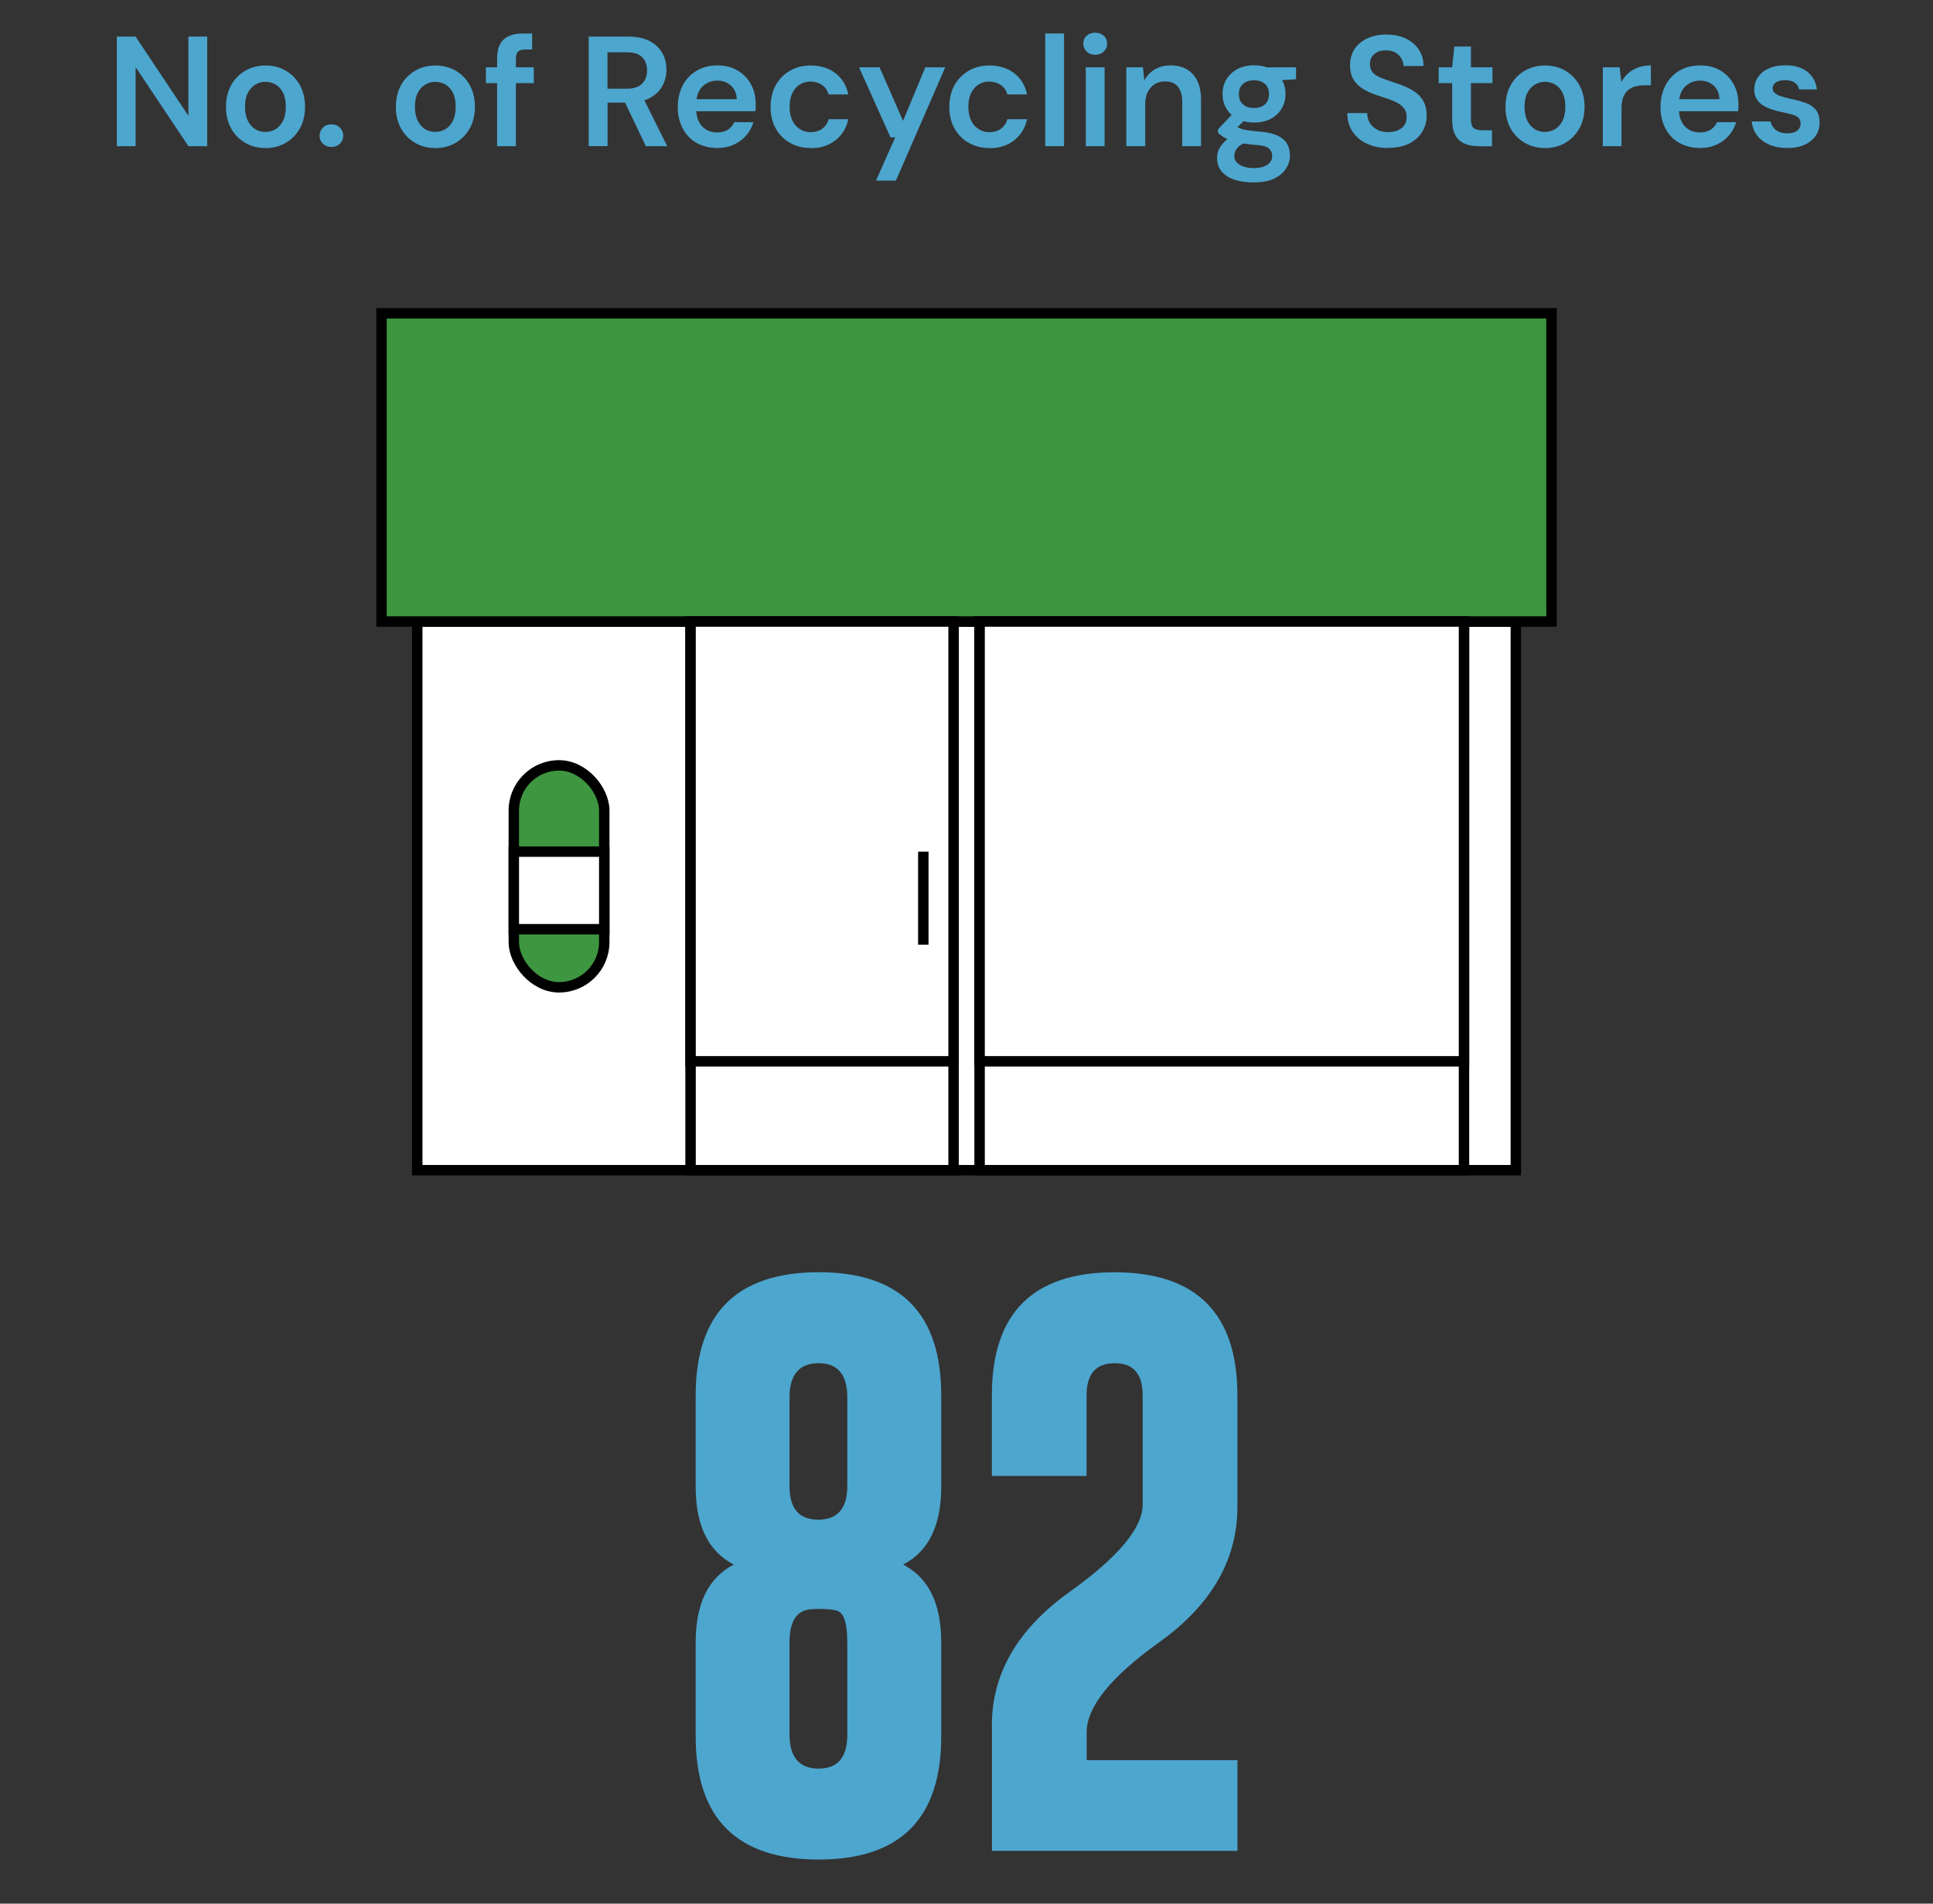 <?xml version="1.0" encoding="UTF-8"?><svg id="ILLUSTRATION" xmlns="http://www.w3.org/2000/svg" width="222.23" height="218.9" viewBox="0 0 222.23 218.9"><rect x="0" y="0" width="222.23" height="218.9" fill="#333333" stroke="none"/><defs><style>.cls-1{fill:#3e9640;}.cls-1,.cls-2,.cls-3{stroke:#000;stroke-miterlimit:10;stroke-width:1.2px;}.cls-2{fill:#fff;}.cls-3{fill:none;}.cls-4{fill:#4da6ce;stroke-width:0px;}</style></defs><rect class="cls-2" x="47.97" y="71.47" width="126.3" height="63.09"/><rect class="cls-1" x="43.86" y="36.03" width="134.51" height="35.44"/><rect class="cls-2" x="79.39" y="71.47" width="30.24" height="63.09"/><rect class="cls-2" x="79.39" y="71.47" width="30.24" height="50.57"/><line class="cls-3" x1="106.15" y1="97.93" x2="106.15" y2="108.63"/><rect class="cls-2" x="112.62" y="71.47" width="55.69" height="63.09"/><rect class="cls-2" x="112.62" y="71.47" width="55.69" height="50.57"/><rect class="cls-1" x="59.07" y="88.01" width="10.4" height="25.52" rx="5.2" ry="5.2"/><rect class="cls-2" x="59.07" y="97.93" width="10.4" height="8.92"/><path class="cls-4" d="M79.98,188.84c0-4.45,1.46-7.42,4.38-8.93-2.92-1.5-4.38-4.48-4.38-8.93v-10.53c0-9.42,4.71-14.14,14.13-14.16,9.4,0,14.1,4.72,14.1,14.16v10.53c0,4.45-1.46,7.42-4.38,8.93,2.92,1.5,4.38,4.48,4.38,8.93v10.83c0,9.44-4.7,14.16-14.1,14.16-9.42-.02-14.13-4.74-14.13-14.16v-10.83ZM90.77,170.92c0,2.55,1.1,3.83,3.3,3.83s3.34-1.28,3.34-3.83v-10.47c-.07-2.46-1.17-3.7-3.3-3.7s-3.27,1.23-3.34,3.7v10.47ZM90.77,199.67c.07,2.46,1.18,3.7,3.34,3.7s3.24-1.23,3.3-3.7v-10.83c0-2.07-.35-3.26-1.05-3.57-.39-.17-1.1-.26-2.13-.26-.28,0-.58.01-.88.03-1.72.07-2.58,1.33-2.58,3.79v10.83Z"/><path class="cls-4" d="M114.03,198.4c0-5.97,2.98-11.09,8.93-15.34,5.58-3.99,8.38-7.33,8.41-10.01v-12.59c0-2.46-1.06-3.7-3.17-3.7h-.07c-2.14,0-3.21,1.23-3.21,3.7v9.26h-10.89v-9.26c0-9.44,4.7-14.16,14.1-14.16s14.13,4.72,14.13,14.16v12.82c0,6.08-2.99,11.26-8.96,15.54-5.58,3.99-8.37,7.45-8.37,10.37v3.21h17.34v10.43h-28.23v-14.42Z"/><path class="cls-4" d="M13.43,16.81V4.21h2.16l6.07,9.11V4.21h2.16v12.6h-2.16l-6.07-9.09v9.09h-2.16Z"/><path class="cls-4" d="M30.51,17.02c-.86,0-1.64-.2-2.33-.6-.69-.4-1.23-.96-1.62-1.67s-.58-1.53-.58-2.46.2-1.78.59-2.49.94-1.27,1.63-1.67c.69-.4,1.47-.6,2.33-.6s1.64.2,2.33.6c.69.4,1.23.96,1.62,1.67.39.71.59,1.54.59,2.48s-.2,1.78-.59,2.48-.94,1.26-1.63,1.67c-.69.4-1.47.6-2.33.6ZM30.51,15.17c.43,0,.82-.11,1.18-.32.35-.22.64-.54.85-.97.22-.43.32-.97.32-1.6s-.1-1.17-.31-1.59-.49-.75-.85-.96-.75-.32-1.18-.32-.81.11-1.17.32c-.36.22-.65.54-.86.96-.22.43-.32.96-.32,1.59s.11,1.17.32,1.6c.22.43.5.76.85.97s.74.32,1.16.32Z"/><path class="cls-4" d="M38.11,16.9c-.41,0-.74-.13-.99-.38s-.38-.55-.38-.9c0-.37.13-.68.38-.94s.58-.38.99-.38.72.13.97.38c.25.25.38.56.38.94,0,.35-.13.65-.38.9-.25.25-.58.38-.97.38Z"/><path class="cls-4" d="M50.04,17.02c-.86,0-1.64-.2-2.33-.6-.69-.4-1.23-.96-1.62-1.67s-.58-1.53-.58-2.46.2-1.78.59-2.49.94-1.27,1.63-1.67c.69-.4,1.47-.6,2.33-.6s1.64.2,2.33.6c.69.4,1.23.96,1.62,1.67.39.71.59,1.54.59,2.48s-.2,1.78-.59,2.48-.94,1.26-1.63,1.67c-.69.4-1.47.6-2.33.6ZM50.04,15.17c.43,0,.82-.11,1.18-.32.35-.22.64-.54.85-.97.22-.43.32-.97.32-1.6s-.1-1.17-.31-1.59-.49-.75-.85-.96-.75-.32-1.18-.32-.81.11-1.17.32c-.36.22-.65.54-.86.96-.22.43-.32.96-.32,1.59s.11,1.17.32,1.6c.22.43.5.76.85.97s.74.32,1.16.32Z"/><path class="cls-4" d="M55.86,9.56v-1.82h5.51v1.82h-5.51ZM57.15,16.81V6.75c0-.7.12-1.26.35-1.68.23-.43.57-.73,1.02-.93s.97-.29,1.58-.29h1.08v1.84h-.76c-.4,0-.68.08-.85.24-.17.16-.26.44-.26.84v10.04h-2.16Z"/><path class="cls-4" d="M67.68,16.81V4.21h4.52c1,0,1.82.17,2.48.51.65.34,1.14.8,1.46,1.37s.48,1.21.48,1.93c0,.67-.16,1.3-.47,1.87s-.8,1.04-1.46,1.39c-.66.35-1.51.52-2.54.52h-2.3v5h-2.16ZM69.84,10.2h2.21c.8,0,1.4-.19,1.77-.58.38-.39.57-.9.57-1.54s-.19-1.12-.56-1.5c-.37-.38-.97-.57-1.78-.57h-2.21v4.19ZM74.25,16.81l-2.65-5.56h2.34l2.77,5.56h-2.47Z"/><path class="cls-4" d="M82.48,17.02c-.9,0-1.69-.2-2.38-.58s-1.22-.94-1.6-1.65c-.38-.71-.58-1.52-.58-2.45s.19-1.8.57-2.52c.38-.72.91-1.28,1.6-1.69s1.49-.61,2.4-.61,1.66.2,2.32.59c.66.4,1.17.93,1.53,1.59.36.67.54,1.41.54,2.24v.4c0,.14-.01.29-.04.45h-7.38v-1.39h5.24c-.02-.66-.25-1.18-.67-1.56-.42-.38-.94-.57-1.57-.57-.44,0-.85.1-1.22.31s-.67.51-.88.91c-.22.4-.32.91-.32,1.52v.52c0,.56.1,1.05.31,1.46.21.41.5.72.86.93.37.21.78.31,1.23.31.5,0,.92-.11,1.25-.32.33-.22.57-.5.73-.86h2.2c-.17.56-.44,1.07-.83,1.52-.38.45-.86.8-1.42,1.06s-1.2.39-1.91.39Z"/><path class="cls-4" d="M93.19,17.02c-.89,0-1.68-.2-2.38-.6-.7-.4-1.25-.96-1.64-1.67s-.58-1.53-.58-2.44.19-1.78.58-2.49.94-1.27,1.64-1.68,1.5-.61,2.4-.61c1.13,0,2.08.3,2.84.89.77.59,1.26,1.41,1.48,2.44h-2.27c-.12-.46-.37-.82-.75-1.08-.38-.26-.83-.4-1.34-.4-.44,0-.85.11-1.22.34s-.65.56-.86.99c-.21.43-.31.95-.31,1.57,0,.47.06.88.18,1.24s.29.66.51.91c.22.25.48.43.77.57.29.13.6.2.94.2s.66-.06.94-.17c.28-.11.52-.29.72-.51.2-.23.34-.5.42-.81h2.27c-.22,1.01-.71,1.82-1.48,2.42-.77.61-1.72.91-2.86.91Z"/><path class="cls-4" d="M100.71,20.77l2.21-4.97h-.54l-3.62-8.06h2.36l2.7,6.16,2.56-6.16h2.29l-5.67,13.03h-2.29Z"/><path class="cls-4" d="M113.74,17.02c-.89,0-1.68-.2-2.38-.6-.7-.4-1.25-.96-1.64-1.67s-.58-1.53-.58-2.44.19-1.78.58-2.49.94-1.27,1.64-1.68,1.5-.61,2.4-.61c1.13,0,2.08.3,2.84.89.77.59,1.26,1.41,1.48,2.44h-2.27c-.12-.46-.37-.82-.75-1.08-.38-.26-.83-.4-1.34-.4-.44,0-.85.11-1.22.34s-.65.56-.86.99c-.21.43-.31.95-.31,1.57,0,.47.06.88.18,1.24s.29.66.51.91c.22.25.48.43.77.57.29.13.6.2.94.2s.66-.06.94-.17c.28-.11.52-.29.72-.51.2-.23.34-.5.42-.81h2.27c-.22,1.01-.71,1.82-1.48,2.42-.77.61-1.72.91-2.86.91Z"/><path class="cls-4" d="M120.17,16.81V3.85h2.16v12.96h-2.16Z"/><path class="cls-4" d="M125.91,6.3c-.4,0-.72-.12-.98-.37-.26-.25-.39-.55-.39-.91s.13-.67.39-.91c.26-.23.58-.35.98-.35s.72.12.98.35c.26.23.39.54.39.91s-.13.66-.39.91c-.26.25-.58.37-.98.37ZM124.83,16.81V7.74h2.16v9.07h-2.16Z"/><path class="cls-4" d="M129.49,16.81V7.74h1.91l.16,1.51c.28-.53.67-.95,1.19-1.26.52-.31,1.13-.47,1.84-.47s1.36.15,1.87.46.92.75,1.2,1.34c.28.59.42,1.32.42,2.2v5.29h-2.16v-5.09c0-.76-.17-1.34-.5-1.75s-.83-.61-1.49-.61c-.43,0-.82.1-1.16.31-.34.21-.61.5-.81.89-.2.39-.3.86-.3,1.41v4.84h-2.16Z"/><path class="cls-4" d="M144.18,20.98c-.85,0-1.6-.1-2.24-.31s-1.14-.53-1.49-.95c-.35-.43-.53-.96-.53-1.59,0-.37.09-.74.28-1.09.19-.35.47-.68.85-.99.38-.31.86-.57,1.45-.8l.95,1.04c-.58.21-.98.45-1.21.74-.23.29-.34.58-.34.88s.1.57.3.78c.2.21.47.37.81.48.34.11.73.16,1.16.16s.79-.06,1.1-.17.55-.27.73-.48c.17-.2.26-.45.26-.74,0-.36-.13-.65-.38-.87s-.75-.36-1.49-.4c-.64-.05-1.19-.12-1.67-.21-.48-.09-.89-.2-1.23-.32s-.63-.25-.87-.41c-.24-.15-.44-.3-.59-.46v-.41l1.89-1.98,1.6.52-2.12,2.07.56-1.04c.12.08.24.16.37.23.13.07.29.13.49.19.2.05.46.11.78.15.32.05.74.1,1.26.14.8.06,1.46.2,1.96.43.5.23.88.53,1.12.92.24.38.36.85.36,1.39s-.15,1.03-.44,1.49-.74.85-1.34,1.15c-.6.3-1.37.45-2.3.45ZM144.18,14.09c-.76,0-1.41-.15-1.95-.44s-.96-.69-1.25-1.19-.43-1.05-.43-1.65.14-1.16.43-1.66c.29-.49.71-.89,1.25-1.19s1.2-.45,1.95-.45,1.4.15,1.94.45.95.7,1.24,1.19c.29.49.43,1.04.43,1.66s-.14,1.15-.43,1.65-.7.89-1.24,1.19-1.19.44-1.94.44ZM144.18,12.42c.52,0,.93-.14,1.24-.41.31-.28.47-.67.47-1.19s-.16-.91-.47-1.18c-.31-.27-.73-.41-1.24-.41s-.94.13-1.26.41c-.32.27-.49.66-.49,1.18s.16.91.49,1.19c.32.28.74.41,1.26.41ZM145.68,9.32l-.41-1.58h3.73v1.37l-3.31.22Z"/><path class="cls-4" d="M159.59,17.02c-.91,0-1.72-.16-2.43-.49-.71-.32-1.26-.79-1.66-1.39-.4-.6-.6-1.31-.61-2.14h2.29c0,.42.1.79.3,1.12.2.33.47.59.83.78.35.19.78.29,1.29.29.43,0,.81-.07,1.12-.21.32-.14.56-.34.74-.59.17-.26.26-.56.26-.91,0-.4-.09-.72-.28-.98s-.44-.48-.77-.66c-.32-.18-.7-.34-1.12-.48-.42-.14-.86-.29-1.33-.44-1-.34-1.75-.76-2.25-1.29-.5-.52-.76-1.22-.76-2.1,0-.73.17-1.36.52-1.89.35-.53.84-.94,1.47-1.23s1.36-.44,2.19-.44,1.57.15,2.21.45c.63.3,1.13.72,1.49,1.25.37.53.56,1.17.57,1.92h-2.3c-.01-.31-.1-.6-.25-.87-.16-.27-.38-.49-.67-.67-.29-.17-.65-.26-1.07-.26-.36-.01-.68.04-.96.17-.28.13-.5.31-.67.54s-.24.53-.24.87.08.62.23.84c.15.22.37.41.66.56.29.15.62.29,1.01.42.38.13.8.28,1.26.43.62.2,1.19.45,1.7.75.51.29.92.67,1.21,1.14.3.47.45,1.07.45,1.82,0,.65-.17,1.25-.5,1.81-.34.56-.83,1.01-1.48,1.35s-1.46.51-2.43.51Z"/><path class="cls-4" d="M169.97,16.81c-.61,0-1.14-.1-1.59-.29-.45-.19-.8-.51-1.05-.95-.25-.44-.38-1.04-.38-1.8v-4.21h-1.55v-1.82h1.55l.25-2.39h1.91v2.39h2.47v1.82h-2.47v4.21c0,.46.1.77.3.95.2.17.53.26,1,.26h1.12v1.84h-1.55Z"/><path class="cls-4" d="M177.61,17.02c-.86,0-1.64-.2-2.33-.6-.69-.4-1.23-.96-1.62-1.67s-.58-1.53-.58-2.46.2-1.78.59-2.49.94-1.27,1.63-1.67c.69-.4,1.47-.6,2.33-.6s1.64.2,2.33.6c.69.4,1.23.96,1.62,1.67.39.71.59,1.54.59,2.48s-.2,1.78-.59,2.48-.94,1.26-1.63,1.67c-.69.4-1.47.6-2.33.6ZM177.61,15.17c.43,0,.82-.11,1.18-.32.35-.22.64-.54.85-.97.22-.43.32-.97.32-1.6s-.1-1.17-.31-1.59-.49-.75-.85-.96-.75-.32-1.18-.32-.81.11-1.17.32c-.36.22-.65.54-.86.96-.22.43-.32.96-.32,1.59s.11,1.17.32,1.6c.22.43.5.76.85.97s.74.32,1.16.32Z"/><path class="cls-4" d="M184.27,16.81V7.74h1.93l.2,1.69c.22-.4.49-.74.81-1.02.32-.28.7-.5,1.14-.66.44-.16.92-.23,1.45-.23v2.29h-.76c-.36,0-.7.04-1.03.13-.32.09-.6.23-.84.43-.23.2-.42.47-.55.81-.13.34-.2.77-.2,1.29v4.34h-2.16Z"/><path class="cls-4" d="M195.46,17.02c-.9,0-1.69-.2-2.38-.58s-1.22-.94-1.6-1.65c-.38-.71-.58-1.52-.58-2.45s.19-1.8.57-2.52c.38-.72.91-1.28,1.6-1.69s1.49-.61,2.4-.61,1.66.2,2.32.59c.66.4,1.17.93,1.53,1.59.36.67.54,1.41.54,2.24v.4c0,.14-.01.29-.04.45h-7.38v-1.39h5.24c-.02-.66-.25-1.18-.67-1.56-.42-.38-.94-.57-1.57-.57-.44,0-.85.1-1.22.31s-.67.51-.88.91c-.22.4-.32.91-.32,1.52v.52c0,.56.1,1.05.31,1.46.21.41.5.72.86.93.37.21.78.31,1.23.31.5,0,.92-.11,1.25-.32.33-.22.57-.5.73-.86h2.2c-.17.56-.44,1.07-.83,1.52-.38.45-.86.8-1.42,1.06s-1.2.39-1.91.39Z"/><path class="cls-4" d="M205.49,17.02c-.8,0-1.5-.13-2.1-.39-.59-.26-1.06-.62-1.4-1.08-.34-.46-.54-.99-.6-1.59h2.16c.06.25.17.48.32.69.16.21.37.38.64.5.27.12.59.18.96.18s.65-.05.88-.15.4-.24.5-.41.16-.35.16-.54c0-.29-.08-.51-.23-.67-.16-.16-.38-.28-.68-.37-.29-.09-.65-.18-1.05-.26-.43-.08-.85-.19-1.25-.31-.4-.13-.76-.29-1.08-.48-.32-.19-.57-.44-.76-.74-.19-.3-.28-.67-.28-1.1,0-.53.14-1,.42-1.42.28-.42.69-.75,1.22-1s1.17-.37,1.92-.37c1.06,0,1.9.24,2.53.73.63.49,1,1.17,1.11,2.04h-2.05c-.06-.34-.23-.6-.5-.78-.28-.19-.64-.28-1.1-.28s-.83.09-1.07.26c-.25.17-.37.41-.37.69,0,.19.08.36.23.5.15.14.37.27.66.37.29.1.64.2,1.06.3.67.13,1.27.29,1.78.47.52.18.92.44,1.22.79.3.35.45.84.45,1.48.01.58-.14,1.09-.44,1.53-.31.44-.73.79-1.29,1.04-.55.25-1.21.37-1.98.37Z"/></svg>